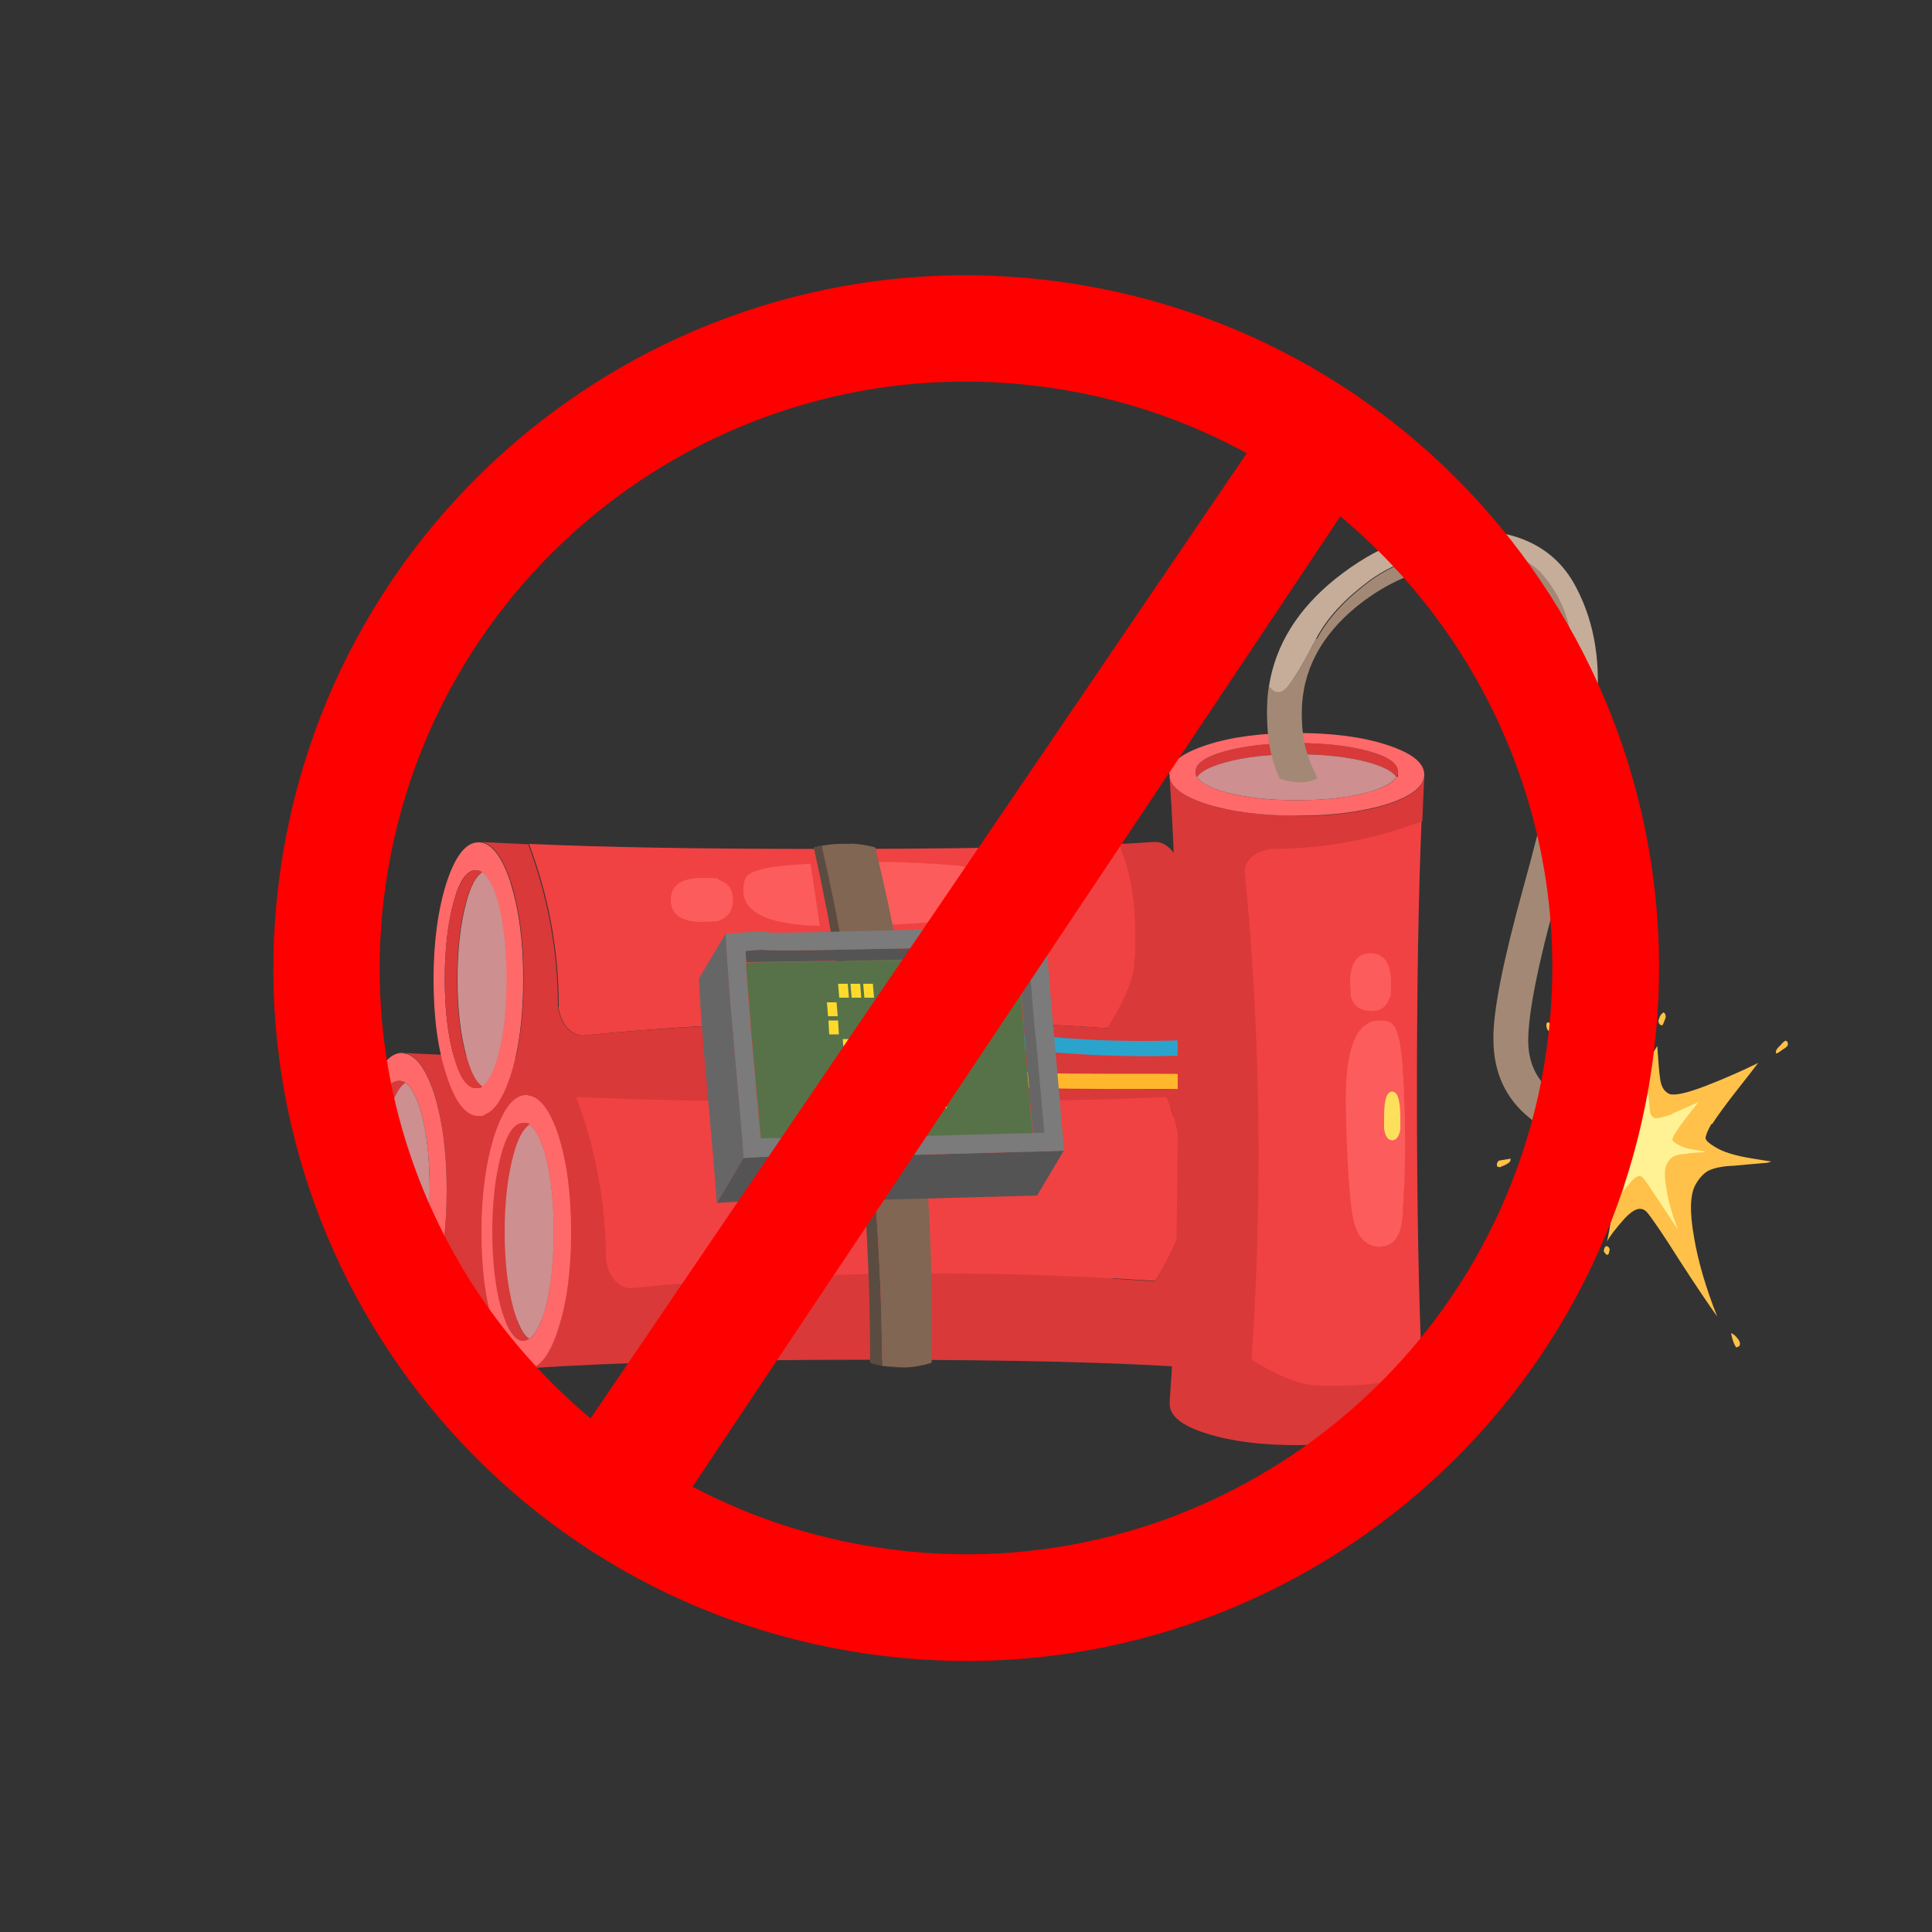 <?xml version="1.0" encoding="UTF-8"?>
<svg id="Camada_1" data-name="Camada 1" xmlns="http://www.w3.org/2000/svg" version="1.1" viewBox="0 0 500 500">
  <rect x="0" y="0" width="500" height="500" fill="#333333" stroke="none"/>
  <defs>
    <style>
      .cls-1 {
        fill: #ffc14a;
      }

      .cls-1, .cls-2, .cls-3, .cls-4, .cls-5, .cls-6, .cls-7, .cls-8, .cls-9, .cls-10, .cls-11, .cls-12, .cls-13, .cls-14, .cls-15, .cls-16, .cls-17, .cls-18, .cls-19 {
        stroke-width: 0px;
      }

      .cls-2 {
        fill: #545454;
      }

      .cls-3 {
        fill: #ffb72c;
      }

      .cls-20 {
        fill: red;
        stroke: red;
        stroke-miterlimit: 10;
        stroke-width: 7px;
      }

      .cls-4 {
        fill: #5b4c41;
      }

      .cls-5 {
        fill: #7b7b7b;
      }

      .cls-6 {
        fill: #806653;
      }

      .cls-7 {
        fill: #666;
      }

      .cls-8 {
        fill: #cd8f8f;
      }

      .cls-9 {
        fill: #fce05c;
      }

      .cls-10 {
        fill: #d93939;
      }

      .cls-11 {
        fill: #fc5c5c;
      }

      .cls-12 {
        fill: #ff6969;
      }

      .cls-13 {
        fill: #fff295;
      }

      .cls-14 {
        fill: #f04242;
      }

      .cls-15 {
        fill: #a38975;
      }

      .cls-16 {
        fill: #577249;
      }

      .cls-17 {
        fill: #2ba4cd;
      }

      .cls-18 {
        fill: #c6ad99;
      }

      .cls-19 {
        fill: #ffda2c;
      }
    </style>
  </defs>
  <g id="OBJECTS">
    <g>
      <g id="Layer0_2_MEMBER_0_FILL" data-name="Layer0 2 MEMBER 0 FILL">
        <path class="cls-10" d="M116.9,273.1c-4.4-.2-8.6-.4-12.5-.6,3.1.3,5.7,3.7,7.9,10.3,2.2,6.9,3.3,15.3,3.3,25.1s-1.1,18.2-3.3,25c-2.1,6.2-4.5,9.7-7.3,10.3,21.2-1.5,50.5-2.2,87.8-2.2s65.9.7,85.8,2.2h.5c3.3,0,6.1-3.4,8.3-10.3,2.2-6.7,3.3-15.1,3.3-25s-1.1-18.3-3.3-25.1c-2.2-6.9-5-10.3-8.3-10.3h-.5c-2.8.2-5.8.4-8.9.5-19,.9-44.5,1.3-76.6,1.3-30.6,0-56-.4-76.2-1.3M104.9,280.2c-.5-.3-1.1-.5-1.6-.5-2.2,0-4.1,2.7-5.7,8.2-1.5,5.5-2.3,12.2-2.3,20s.8,14.5,2.3,19.9c1.5,5.5,3.4,8.3,5.7,8.3.6,0,1.1-.2,1.6-.5-1.6-1-3-3.6-4.1-7.8-1.5-5.5-2.3-12.1-2.3-19.9s.8-14.5,2.3-20c1.2-4.1,2.5-6.7,4.1-7.7Z"/>
        <path class="cls-12" d="M104.4,272.5h-.4c-3.2,0-5.9,3.4-8.2,10.3-2.2,6.9-3.4,15.3-3.4,25.1s1.1,18.2,3.4,25c2.2,6.9,5,10.4,8.2,10.4.3,0,.6,0,1,0,2.8-.6,5.3-4.1,7.3-10.3,2.2-6.9,3.3-15.2,3.3-25s-1.1-18.2-3.3-25.1c-2.2-6.6-4.8-10-7.9-10.3M103.3,279.7c.6,0,1.1.2,1.6.5,1.5,1,2.9,3.6,4.1,7.7,1.5,5.5,2.2,12.2,2.2,20s-.7,14.5-2.2,19.9c-1.2,4.2-2.6,6.8-4.1,7.8-.5.3-1.1.5-1.6.5-2.2,0-4.1-2.8-5.7-8.3-1.5-5.5-2.3-12.1-2.3-19.9s.8-14.5,2.3-20c1.5-5.5,3.4-8.2,5.7-8.2Z"/>
        <path class="cls-8" d="M104.9,280.2c-1.6,1-3,3.6-4.1,7.7-1.5,5.5-2.3,12.2-2.3,20s.8,14.5,2.3,19.9c1.2,4.2,2.5,6.8,4.1,7.8,1.5-1,2.9-3.6,4.1-7.8,1.5-5.5,2.2-12.1,2.2-19.9s-.7-14.5-2.2-20c-1.2-4.1-2.6-6.7-4.1-7.7Z"/>
      </g>
      <g id="Layer0_2_MEMBER_1_FILL" data-name="Layer0 2 MEMBER 1 FILL">
        <path class="cls-14" d="M144.5,260.6c.8,4.4,2.8,6.9,6.1,7.4,44.6-4.4,90-5,136.1-1.9,4.1-6.6,6.4-11.9,6.9-15.8.2-1.5.3-4.4.3-8.9,0-6.7-.8-12.6-2.3-17.7-.5-1.7-1.2-3.5-1.9-5.3-19,.9-44.5,1.3-76.6,1.3s-56-.4-76.2-1.3c5.1,13.5,7.7,27.6,7.7,42.1M185.6,238.2l-3.8.2c-5.3,0-8-1.8-8-5.5s2.7-5.5,8-5.5,3.5.2,4.4.6c2.2.8,3.3,2.4,3.3,4.9s-1.3,4.6-3.8,5.3M209.8,223.7l2.3,15.7c-15-.3-21.3-4.2-19.1-11.7.5-2.1,5.8-3.4,16-3.8.3,0,.5,0,.8,0M248.8,237.2c-3.3.9-10.6,1.6-21.9,1.9l-3.2-15.9c3.1,0,5.6,0,7.7,0,4.7.1,9.8.4,15.5.8,5.6.4,8.3,2.4,8.3,6,0,3.6-2.2,6-6.4,7.2Z"/>
        <path class="cls-11" d="M212.1,239.6c-9.8-.2-16-2-18.5-5.3-1.3-1.8-1.6-4-.8-6.7.5-2.2,5.8-3.5,16.1-4,.2,0,.5,0,.7,0h.2s2.4,16.1,2.4,16.1h-.2ZM223.4,223.1h.2c1.5,0,2.9,0,4.2,0s2.4,0,3.5,0c4.6.1,9.9.4,15.5.8,5.7.4,8.5,2.5,8.5,6.2,0,3.7-2.2,6.2-6.5,7.4-3.3.9-10.7,1.6-22,1.9h-.2s-3.3-16.3-3.3-16.3ZM181.8,238.6c-5.4,0-8.2-1.9-8.2-5.7s2.8-5.7,8.2-5.7,3.5.2,4.5.6c2.2.8,3.4,2.5,3.4,5.1s-1.3,4.7-4,5.5l-3.9.2Z"/>
        <path class="cls-11" d="M226.8,239.1c11.3-.3,18.7-1,21.9-1.9,4.2-1.2,6.3-3.6,6.4-7.2,0-3.6-2.7-5.6-8.3-6-5.6-.4-10.8-.6-15.5-.8-2.1,0-4.6,0-7.7,0l3.2,15.9M212.1,239.4l-2.3-15.7c-.3,0-.5,0-.8,0-10.1.4-15.5,1.7-16,3.8-2.3,7.5,4.1,11.4,19.1,11.7M181.8,238.4l3.8-.2c2.6-.7,3.8-2.5,3.8-5.3s-1.1-4.1-3.3-4.9c-1-.4-2.4-.6-4.4-.6-5.3,0-8,1.8-8,5.5,0,3.7,2.7,5.5,8,5.5Z"/>
        <path class="cls-12" d="M132.1,228.3c-2.2-6.6-4.8-10-7.9-10.3h-.4c-3.2,0-5.9,3.4-8.2,10.3-2.2,6.9-3.4,15.3-3.4,25.1s1.1,18.2,3.4,25c2.2,6.9,5,10.4,8.2,10.4s.6,0,1,0c2.8-.6,5.3-4.1,7.3-10.3,2.2-6.9,3.3-15.2,3.3-25,0-9.8-1.1-18.2-3.3-25.1M123.1,225.2c.6,0,1.1.2,1.6.5,1.5,1,2.9,3.6,4.1,7.7,1.5,5.5,2.2,12.2,2.2,20s-.7,14.5-2.2,19.9c-1.2,4.2-2.6,6.8-4.1,7.8-.5.3-1.1.5-1.6.5-2.2,0-4.1-2.8-5.7-8.3-1.5-5.5-2.3-12.1-2.3-19.9s.8-14.5,2.3-20c1.5-5.5,3.4-8.2,5.7-8.2Z"/>
        <path class="cls-8" d="M128.9,233.4c-1.2-4.1-2.6-6.7-4.1-7.7-1.6,1-3,3.6-4.1,7.7-1.5,5.5-2.3,12.2-2.3,20s.8,14.5,2.3,19.9c1.2,4.2,2.5,6.8,4.1,7.8,1.5-1,2.9-3.6,4.1-7.8,1.5-5.5,2.2-12.1,2.2-19.9,0-7.8-.7-14.5-2.2-20Z"/>
        <path class="cls-10" d="M124.7,225.7c-.5-.3-1.1-.5-1.6-.5-2.2,0-4.1,2.7-5.7,8.2-1.5,5.5-2.3,12.2-2.3,20s.8,14.5,2.3,19.9c1.5,5.5,3.4,8.3,5.7,8.3s1.1-.2,1.6-.5c-1.6-1-3-3.6-4.1-7.8-1.5-5.5-2.3-12.1-2.3-19.9s.8-14.5,2.3-20c1.2-4.1,2.5-6.7,4.1-7.7M136.8,218.5c-4.4-.2-8.6-.4-12.5-.6,3.1.3,5.7,3.7,7.9,10.3,2.2,6.9,3.3,15.3,3.3,25.1s-1.1,18.2-3.3,25c-2.1,6.2-4.5,9.7-7.3,10.3,21.2-1.5,50.5-2.2,87.8-2.2s65.9.7,85.8,2.2h.5c3.3,0,6.1-3.4,8.3-10.3,2.2-6.7,3.3-15.1,3.3-25s-1.1-18.3-3.3-25.1c-2.2-6.9-5-10.3-8.3-10.3h-.5c-2.8.2-5.8.4-8.9.5.8,1.8,1.4,3.6,1.9,5.3,1.5,5.1,2.3,11,2.3,17.7s0,7.4-.3,8.9c-.5,3.9-2.8,9.2-6.9,15.8-46.1-3.1-91.4-2.4-136.1,1.9-3.3-.5-5.3-3-6.1-7.4,0-14.5-2.6-28.5-7.7-42.1Z"/>
      </g>
      <g id="Layer0_2_MEMBER_2_FILL" data-name="Layer0 2 MEMBER 2 FILL">
        <path class="cls-14" d="M303.8,289.2c-.5-1.7-1.2-3.5-1.9-5.3-19,.9-44.5,1.3-76.6,1.3s-56-.4-76.2-1.3c5.1,13.5,7.7,27.6,7.7,42.1.8,4.4,2.8,6.9,6.1,7.4,44.6-4.4,90-5,136.1-1.9,4.1-6.6,6.4-11.9,6.9-15.8.2-1.5.3-4.4.3-8.9,0-6.7-.8-12.6-2.3-17.7Z"/>
        <path class="cls-10" d="M149.1,284c-4.4-.2-8.6-.4-12.5-.6,3.1.3,5.7,3.7,7.9,10.3,2.2,6.9,3.3,15.3,3.3,25.1s-1.1,18.2-3.3,25c-2.1,6.2-4.5,9.7-7.3,10.3,21.2-1.5,50.5-2.2,87.8-2.2s65.9.7,85.8,2.2h.5c3.3,0,6.1-3.4,8.3-10.3,2.2-6.7,3.3-15.1,3.3-25s-1.1-18.3-3.3-25.1c-2.2-6.9-5-10.3-8.3-10.3h-.5c-2.8.2-5.8.4-8.9.5.8,1.8,1.4,3.6,1.9,5.3,1.5,5.1,2.3,11,2.3,17.7s0,7.4-.3,8.9c-.5,3.9-2.8,9.2-6.9,15.8-46.1-3.1-91.4-2.4-136.1,1.9-3.3-.5-5.3-3-6.1-7.4,0-14.5-2.6-28.5-7.7-42.1M132.9,298.8c1.2-4.1,2.5-6.7,4.1-7.7-.5-.3-1.1-.5-1.6-.5-2.2,0-4.1,2.7-5.7,8.2-1.5,5.5-2.3,12.2-2.3,20s.8,14.5,2.3,19.9c1.5,5.5,3.4,8.3,5.7,8.3s1.1-.2,1.6-.5c-1.6-1-3-3.6-4.1-7.8-1.5-5.5-2.3-12.1-2.3-19.9s.8-14.5,2.3-20Z"/>
        <path class="cls-12" d="M136.6,283.4h-.4c-3.2,0-5.9,3.4-8.2,10.3-2.2,6.9-3.4,15.3-3.4,25.1s1.1,18.2,3.4,25c2.2,6.9,5,10.4,8.2,10.4s.6,0,1,0c2.8-.6,5.3-4.1,7.3-10.3,2.2-6.9,3.3-15.2,3.3-25s-1.1-18.2-3.3-25.1c-2.2-6.6-4.8-10-7.9-10.3M137,291.1c1.5,1,2.9,3.6,4.1,7.7,1.5,5.5,2.2,12.2,2.2,20s-.7,14.5-2.2,19.9c-1.2,4.2-2.6,6.8-4.1,7.8-.5.3-1.1.5-1.6.5-2.2,0-4.1-2.8-5.7-8.3-1.5-5.5-2.3-12.1-2.3-19.9s.8-14.5,2.3-20c1.5-5.5,3.4-8.2,5.7-8.2s1.1.2,1.6.5Z"/>
        <path class="cls-8" d="M137,291.1c-1.6,1-3,3.6-4.1,7.7-1.5,5.5-2.3,12.2-2.3,20s.8,14.5,2.3,19.9c1.2,4.2,2.5,6.8,4.1,7.8,1.5-1,2.9-3.6,4.1-7.8,1.5-5.5,2.2-12.1,2.2-19.9s-.7-14.5-2.2-20c-1.2-4.1-2.6-6.7-4.1-7.7Z"/>
      </g>
      <g id="Layer0_2_MEMBER_3_FILL" data-name="Layer0 2 MEMBER 3 FILL">
        <path class="cls-4" d="M212.7,218.8c-.7.1-1.4.3-2.1.5,9.7,43.8,14.6,88.3,14.6,133.4,2.8.9,5.7,1.3,8.8,1.2l-5.7-.4c-.3-45.6-5.5-90.5-15.6-134.6Z"/>
        <path class="cls-6" d="M219.9,218.4c-2.4-.1-4.8,0-7.2.5,10.1,44.1,15.3,89,15.6,134.6l5.7.4c2.3,0,4.7-.5,7.1-1.2.8-45.9-4-90.3-14.6-133.4-2.2-.6-4.3-.9-6.5-1Z"/>
      </g>
      <g id="Layer0_2_MEMBER_4_FILL" data-name="Layer0 2 MEMBER 4 FILL">
        <path class="cls-3" d="M347,304.7h0c1.9-7.9-.6-14.4-7.7-19.5-6.6-5-19.7-7.4-39.3-7.3-18.9,0-30.3,0-34.3-.4-.5,0-.9.1-1.3.5-.4.3-.6.8-.7,1.3,0,.6.1,1,.5,1.4.3.4.8.6,1.2.7,4,.3,15.5.5,34.5.4,18.4-.1,30.7,2.1,37,6.5,5.6,4.1,7.7,9.3,6.3,15.5-1.6,6.5-5.5,11.4-11.6,14.7-2.8,1.6-5.7,2.8-8.9,3.8l-.4,4c4.6-1.3,8.2-2.9,11.1-4.5,7.2-3.9,11.7-9.6,13.6-17.1Z"/>
        <path class="cls-17" d="M329.9,243.5c-3.7-1.7-10.5-2.5-20.3-2.4l.5,3.8c8.7,0,14.8.6,18.3,2,3.5,1.7,5.3,4.1,5.4,7.2,0,3.3-2.1,6.5-6.1,9.6-4.3,3.2-10.6,5-18.8,5.4-8.7.4-17.4.4-26.3,0-9-.5-18-1.3-27.1-2.3-.5,0-1,0-1.3.5-.4.3-.7.7-.8,1.3,0,.5,0,1,.5,1.4.3.4.7.6,1.3.7,9.2,1,18.3,1.8,27.3,2.3,9,.4,17.9.5,26.7,0,9.1-.4,16.1-2.4,20.9-6.2,5.1-4,7.7-8.2,7.6-12.7,0-4.7-2.5-8.2-7.6-10.7h0Z"/>
      </g>
      <g id="Layer0_2_MEMBER_5_FILL" data-name="Layer0 2 MEMBER 5 FILL">
        <path class="cls-2" d="M203.6,299.4c-.7-.3-4.4-.2-11.2.3l-6.9,11.6c6.7-.4,10.5-.5,11.2-.3.6.3,24.5-.3,71.7-1.6l6.9-11.6c-3.7.1-7.2.2-10.6.3-40.2,1.2-60.5,1.6-61.1,1.3M193,246.1c0,.9,0,1.9.2,2.9l70.3-1.1,2.7-3.2h0c-43.7,1.1-66.7,1.5-68.8,1.1-.4,0-1.9,0-4.4.3Z"/>
        <path class="cls-5" d="M199,241.3c-.7-.3-4.4-.2-11.2.3,0,2.4.3,6.1.7,11.1.3,4.6.8,10.4,1.4,17.3,1.6,17.9,2.4,27.8,2.5,29.7,6.7-.4,10.5-.5,11.2-.3.6.3,20.9-.2,61.1-1.3,3.4,0,6.9-.2,10.6-.3,0-1.9-.9-11.8-2.5-29.7-1.3-14.3-2-23.8-2.1-28.4-47.1,1.3-71,1.9-71.7,1.6M193.1,249c-.1-1-.2-2-.2-2.9,2.6-.2,4-.3,4.4-.3,2.1.4,25.1,0,68.8-1.2h0c.3,5.4.9,13.3,1.8,23.9,1,11.5,1.8,19.8,2.2,24.6-1,0-2,0-3,0-1,0-2,0-3,0-38.7,1-58.3,1.6-58.8,1.6,0,0-.1,0-.2,0-.6-.4-3.4-.5-8.3-.3-.4-4.9-1.2-13.3-2.2-25-.6-6.8-1.1-12.5-1.4-17.1,0-1.2-.1-2.4-.2-3.5Z"/>
        <path class="cls-7" d="M268,268.5c-1-10.5-1.6-18.4-1.8-23.8l-2.7,3.2,3.8,45.3c1,0,2,0,3,0-.5-4.9-1.2-13.1-2.2-24.6M180.9,253.2c.1,4.6.8,14.1,2.1,28.4,1.6,17.9,2.4,27.8,2.5,29.7l6.9-11.6c0-1.9-.9-11.8-2.5-29.7-.6-6.9-1.1-12.7-1.4-17.3-.4-5-.6-8.7-.7-11.1l-6.9,11.6Z"/>
        <path class="cls-16" d="M193.1,249c0,1.1.1,2.2.2,3.5.3,4.6.8,10.3,1.4,17.1,1,11.7,1.8,20.1,2.2,25,4.9-.2,7.6,0,8.3.3,0,0,.1,0,.2,0,.5,0,20.1-.6,58.8-1.6,1,0,2,0,3,0l-3.8-45.3-70.3,1.1Z"/>
      </g>
      <g id="Layer0_2_MEMBER_5_MEMBER_0_FILL" data-name="Layer0 2 MEMBER 5 MEMBER 0 FILL">
        <path class="cls-19" d="M247.4,268.9l.3,3.6h2.5l-.3-3.6h-2.5M250.4,273.7h-2.5l.3,3.6h2.5l-.3-3.6M245,278.5l.3,3.6h2.5l-.3-3.6h-2.5M239.3,286.8h2.5l-.3-3.6h-2.5l.3,3.6M242.2,283.2l.3,3.6h2.5l-.3-3.6h-2.5M240.2,268.9h-2.5l.3,3.6h2.5l-.3-3.6M244.2,268.9l.3,3.6h2.5l-.3-3.6h-2.5M240.9,268.9l.3,3.6h2.5l-.3-3.6h-2.5M236.6,264.1h-2.5l.2,3.6h2.5l-.2-3.6M236.8,258.2h2.5l-.3-3.6h-2.5l.3,3.6M242.6,258.2l-.3-3.6h-2.5l.3,3.6h2.5M245.5,254.6h-2.5l.3,3.6h2.5l-.3-3.6M233.7,259.4l.3,3.6h2.5l-.3-3.6h-2.5M246.7,259.4l.3,3.6h2.5l-.3-3.6h-2.5M249.6,264.1h-2.5l.2,3.6h2.5l-.2-3.6M222.2,286.8l-.3-3.6h-2.5l.3,3.6h2.5M218.4,272.5h2.5l-.3-3.6h-2.5l.3,3.6M216.9,264.1h-2.5l.2,3.6h2.5l-.2-3.6M216.5,259.4h-2.5l.3,3.6h2.5l-.3-3.6M220.1,254.6l.3,3.6h2.5l-.3-3.6h-2.5M219.7,258.2l-.3-3.6h-2.5l.3,3.6h2.5M225.4,286.8l-.3-3.6h-2.5l.3,3.6h2.5M228.2,273.7l.3,3.6h2.5l-.3-3.6h-2.5M227.9,278.5h-2.5l.3,3.6h2.5l-.3-3.6M224.5,268.9l.3,3.6h2.5l-.3-3.6h-2.5M224.1,272.5l-.3-3.6h-2.5l.3,3.6h2.5M230.6,272.5l-.3-3.6h-2.5l.3,3.6h2.5M227.4,262.9h2.5l-.3-3.6h-2.5l.3,3.6M226.2,258.2l-.3-3.6h-2.5l.3,3.6h2.5M230,264.1h-2.5l.2,3.6h2.5l-.2-3.6Z"/>
      </g>
    </g>
    <g>
      <g id="Layer0_1_MEMBER_0_FILL" data-name="Layer0 1 MEMBER 0 FILL">
        <path class="cls-14" d="M368,212.4c-12.6,4.8-26.1,5.1-39.6,5.1-4.1.7-8.4,4.6-8.8,7.7,4.1,41.5,2.9,84.7,0,127.6,6.2,3.8,15.2,6.7,18.8,7.2,1.4.2,4.1.7,8.2.7,6.2,0,11.7-.5,16.5-2,1.6-.5,3.2-3.5,4.9-4.2-.8-17.6-1.3-41.3-1.3-71.2,0-28.5.4-52.1,1.2-70.9M349.6,254.3c0-5,1.7-7.4,5.1-7.4s5.1,2.5,5.1,7.4-.2,3.2-.5,4.1c-.7,2-2.2,3-4.6,3s-4.3-1.2-4.9-3.6l-.2-3.6M363.1,279.5c.4,9.5.5,16.4.4,20.8,0,4.4-.2,9.2-.6,14.4-.4,5.3-2.3,7.9-5.6,7.8-3.3,0-5.5-2.1-6.6-6-1.1-3.9-1.8-14.1-2.1-30.5-.2-16.4,3.4-23.5,11-21.2,2,.5,3.2,5.4,3.6,14.8Z"/>
        <path class="cls-11" d="M357.3,322.7c-3.4,0-5.7-2.1-6.8-6.1-1.1-3.9-1.9-14.2-2.2-30.6-.2-10.3,1.3-17,4.2-20,1.2-1.2,2.7-1.9,4.4-1.9s1.7.1,2.6.4c2.1.5,3.3,5.4,3.7,14.9.4,9.5.5,16.5.4,20.8,0,4.4-.3,9.2-.6,14.4-.4,5.3-2.3,8-5.7,8h-.1ZM360.3,282.7c-1.3,0-1.9,2.2-1.9,6.4v3c.3,1.9.9,2.9,2,2.9s1.7-.9,1.9-2.6v-3.2c0-4.2-.7-6.4-1.9-6.4h0ZM354.7,261.6c-2.7,0-4.4-1.3-5.1-3.7l-.2-3.6c0-5.1,1.8-7.6,5.3-7.6s5.3,2.6,5.3,7.6-.2,3.3-.5,4.2c-.7,2.1-2.3,3.2-4.7,3.2Z"/>
        <path class="cls-11" d="M363.6,300.3c.1-4.3,0-11.3-.4-20.8-.4-9.4-1.6-14.3-3.6-14.8-7.6-2.2-11.3,4.8-11,21.2.3,16.5,1,26.6,2.1,30.5,1.1,3.9,3.3,5.9,6.6,6,3.4,0,5.3-2.5,5.6-7.8.4-5.2.6-10,.6-14.4M360.3,295.1c-1.1,0-1.8-1-2.1-3v-3c0-4.4.7-6.6,2.1-6.5,1.4,0,2.1,2.2,2.1,6.6v3.2c-.2,1.8-.9,2.8-2.1,2.8M354.7,246.9c-3.4,0-5.1,2.5-5.1,7.4l.2,3.6c.7,2.4,2.3,3.6,4.9,3.6s3.8-1,4.6-3c.4-.9.5-2.3.5-4.1,0-5-1.7-7.4-5.1-7.4Z"/>
        <path class="cls-9" d="M358.2,292.1c.3,2,1,3,2.1,3s1.8-.9,2.1-2.8v-3.2c0-4.4-.7-6.6-2.1-6.6-1.4,0-2.1,2.1-2.1,6.5,0,0,0,3,0,3Z"/>
        <path class="cls-10" d="M335.6,211.1c-9.1,0-16.9-1-23.3-3-5.8-1.9-9-4.1-9.6-6.8,1.4,19.8,2.1,47,2.1,81.7s-.7,61.3-2.1,79.9v.4c0,3.1,3.1,5.7,9.6,7.7,6.3,2,14,3,23.3,3s17-1,23.4-3c6.4-2.1,9.6-4.7,9.6-7.7v-.4c-.2-2.6-.3-5.4-.4-8.3-1.7.8-3.3,1.4-4.9,1.9-4.8,1.4-10.3,2.1-16.5,2.1s-6.9,0-8.2-.3c-3.6-.5-8.5-2.6-14.7-6.4,2.9-42.9,2.3-85.1-1.8-126.6.4-3,2.7-4.9,6.9-5.6,13.5,0,26.5-2.4,39.1-7.2.2-4.1.3-8,.5-11.7-.2,2.9-3.4,5.4-9.6,7.4-6.4,2-14.2,3-23.4,3M309.4,199.7c0,.5.2,1,.4,1.4,1-1.4,3.4-2.7,7.3-3.8,5.1-1.4,11.3-2.1,18.5-2.1s13.5.7,18.6,2.1c3.8,1.1,6.2,2.3,7.2,3.8.3-.4.4-.9.4-1.4,0-2.1-2.5-3.9-7.6-5.3-5.1-1.4-11.3-2.1-18.6-2.1s-13.5.7-18.5,2.1c-5.1,1.4-7.7,3.2-7.7,5.3Z"/>
        <path class="cls-12" d="M302.7,200.4c0,.3,0,.6,0,.9.6,2.7,3.8,4.9,9.6,6.8,6.4,2,14.1,3,23.3,3s16.9-1,23.4-3c6.2-2,9.4-4.5,9.6-7.4,0,0,0,0,0-.2h0c0-3.1-3.2-5.6-9.6-7.7-6.4-2.1-14.2-3.1-23.4-3.1s-16.9,1-23.3,3.1c-6.4,2.1-9.7,4.6-9.7,7.6M309.8,201.1c-.3-.4-.4-.9-.4-1.4,0-2.1,2.6-3.9,7.7-5.3,5.1-1.4,11.3-2.1,18.5-2.1s13.5.7,18.6,2.1c5.1,1.4,7.6,3.2,7.6,5.3s-.2,1-.4,1.4c-.9,1.5-3.3,2.8-7.2,3.9-5.1,1.4-11.3,2.1-18.6,2.1s-13.5-.7-18.5-2.1c-3.9-1.1-6.3-2.4-7.3-3.9Z"/>
        <path class="cls-8" d="M335.6,195.2c-7.3,0-13.5.7-18.5,2.1-3.9,1.1-6.3,2.3-7.3,3.8,1,1.5,3.4,2.8,7.3,3.9,5.1,1.4,11.3,2.1,18.5,2.1s13.5-.7,18.6-2.1c3.8-1.1,6.2-2.4,7.2-3.9-.9-1.4-3.3-2.7-7.2-3.8-5.1-1.4-11.3-2.1-18.6-2.1Z"/>
      </g>
      <g id="Layer0_1_MEMBER_1_FILL" data-name="Layer0 1 MEMBER 1 FILL">
        <path class="cls-15" d="M340.6,165.3c-2.7,5.4-5,9.3-6.9,11.8-1.9,2.5-3.6,2.7-5.3.4-.4,2.3-.5,4.6-.5,7,0,5.5.7,10.2,2.1,14.1.4,1,.7,1.9,1.2,2.9,3.6,1.3,6.8,1.3,9.7,0,0-.3-.2-.6-.3-.9-.8-1.7-1.6-3.3-2.1-5h0c-1.1-3-1.6-6.7-1.6-11,0-10.9,4.9-20.1,14.4-27.8h0c8.9-7.1,18.5-10.7,28.8-10.7s16.3,3.4,20.1,10.2c3.9,7.7,5.3,16.9,4.1,27.5-1.4,11.5-4.7,26.6-9.9,45.3-5.4,19.5-8.1,32.9-7.9,40.2.1,8.4,3.2,15,9.2,19.9h0c5.1,4.4,12.3,6.4,21.5,6.1,2.7-3,3.3-6,1.8-9-7.6.5-13.5-.8-17.6-3.9-3.9-3.2-5.9-7.6-5.9-13.1h0c0-6.8,2.4-19.4,7.5-37.7,3.3-12,5.9-22.5,7.7-31.6-1.3-.7-2.4-1.7-3-2.9-.8-1.6-1.3-4-1.3-7.3s.3-5.6.9-9.2c.6-3.6.4-8.7-.4-15-.8-6.4-3.3-12-7.4-16.7-4.1-4.7-11-6.9-20.6-6.4-9.5.4-17.6,3-24.1,7.7-6.5,4.8-11.2,9.9-14,15.2Z"/>
        <path class="cls-18" d="M333.7,177.1c1.9-2.5,4.2-6.5,6.9-11.8,2.8-5.4,7.5-10.4,14-15.2,6.5-4.7,14.6-7.3,24.1-7.7,9.6-.4,16.5,1.7,20.6,6.4,4.1,4.8,6.6,10.4,7.4,16.7.9,6.4,1,11.4.4,15-.6,3.6-.9,6.7-.9,9.2s.4,5.7,1.3,7.3c.7,1.2,1.7,2.2,3,2.9,1.1-5.6,1.9-10.6,2.5-15,1.5-12.7-.2-23.5-5-32.7-5.1-10-14.5-15-28-15s-23.8,4.2-34.4,12.6c-9.8,7.9-15.5,17.1-17.2,27.8,1.7,2.2,3.4,2.1,5.3-.5Z"/>
      </g>
      <g id="Layer0_1_MEMBER_2_FILL" data-name="Layer0 1 MEMBER 2 FILL">
        <path class="cls-1" d="M449.4,348.7l.7-.3c.4-.6.2-1.3-.5-2.1-.5-.7-1.1-1.1-1.6-1.3.3,1.6.7,2.8,1.3,3.7M416.6,323.6c0-.5-.2-.9-.7-1.1-.5,0-.7.4-.8,1s.2.6.6,1.2h.5c.2-.4.3-.7.3-1.1M402.4,316.8h-.3c-.4,0-1,.3-1.8,1s-1.2,1.3-1.2,1.7c0,.4,0,.7.2.8l.6.2c.4-.2.9-.7,1.5-1.4.5-.8.8-1.4.9-1.8v-.5M390.8,299.9c-.2,0-1.1.2-2.5.4-.5,0-.8.4-.9.9,0,.4,0,.7.1.7.1,0,.3.1.6.2,1.8-.7,2.8-1.3,2.8-1.8s0-.5,0-.5h-.2M402.5,266.7c-.6-1.3-1.2-2-1.8-2.1,0,0-.1,0-.2,0-.2.1-.3.3-.3.7,0,1.1.5,1.8,1.7,2,.2-.1.4-.3.6-.7M462.6,269.6c-.2-.1-.4-.2-.5-.3-.3.2-.8.5-1.3,1.2-.8.7-1.2,1.3-1.2,1.6,0,.6,0,.7.1.5.4,0,.9-.4,1.7-1,.9-.5,1.3-1,1.3-1.2,0-.4,0-.6-.1-.7M431.1,263.2c0-.6-.2-1-.6-1.2-.3.2-.6.5-.9,1-.2.5-.3.8-.4,1.1,0,.6.2,1,.6,1.2h.5c.5-1.2.8-1.9.8-2.2M443.1,290.9c1.3-2,3.6-5.2,7-9.5,2-2.5,3.6-4.6,4.9-6.3-3.9,1.9-8.3,3.9-13.5,5.9-5.1,2-8.3,2.6-9.5,2.1-1.3-.6-2-1.8-2.3-3.5s-.5-4.6-.8-8.9c-2.8,4.7-5,7.4-6.5,8-1.5.5-3.6.2-6.2-1-2.5-1.2-6.4-3.9-11.6-8.1,3,6,5.2,10.4,6.7,13.2,1.3,2.9,1.5,5.7.5,8.6-1,2.7-5.3,5.1-12.8,7.4-.8.2-1.7.5-2.6.7,1.4.1,2.9.2,4.5.2,4.1.1,6.5.4,7.2.9.9.5.8,2.4-.4,5.5-.9,2.6-1.8,4.4-2.6,5.6v.4c5.5-3.2,9.3-4.2,11.2-3,1.3.8,1.2,4.9-.4,12.2.6-1.2,2.1-3.2,4.5-5.9,2.5-2.7,4.4-3.3,5.9-1.6,1.4,1.7,4.2,5.8,8.3,12.3,4.2,6.5,7.5,11.4,9.8,14.6-3-7.6-5-14.5-6-20.6-1.2-6.7-1-11.2.5-13.7,1-1.7,2.1-2.8,3.2-3.4,1.4-.7,3.5-1.2,6.5-1.3,1.9-.2,4.5-.4,7.9-.7.7,0,1.4-.2,1.9-.4-1.4-.2-3.1-.5-5-.8-4.4-.7-7.6-1.7-9.6-3-1.5-.9-2.3-1.6-2.4-2.2,0-.6.4-1.8,1.5-3.7Z"/>
      </g>
      <g id="Layer0_1_MEMBER_2_MEMBER_0_FILL" data-name="Layer0 1 MEMBER 2 MEMBER 0 FILL">
        <path class="cls-13" d="M432.9,288.3c-2.6.9-4.2,1.3-4.8,1s-1-.9-1.1-1.7c-.1-.8-.2-2.4-.4-4.5-1.4,2.4-2.5,3.8-3.3,4.1-.8.3-1.9.1-3.2-.5-1.3-.6-3.2-1.9-5.8-4.1,1.5,3,2.6,5.3,3.4,6.7.7,1.4.8,2.9.3,4.3-.5,1.3-2.7,2.6-6.5,3.7-.4,0-.8.2-1.3.4.7,0,1.5,0,2.2,0,2.1,0,3.3.2,3.6.5.5.3.4,1.2-.2,2.8-.5,1.3-.9,2.2-1.3,2.8v.2c2.8-1.6,4.7-2.2,5.7-1.6.7.4.6,2.5-.2,6.2.3-.6,1.1-1.6,2.3-3,1.2-1.3,2.2-1.6,2.9-.8.7.8,2.1,2.9,4.2,6.1,2.2,3.3,3.8,5.7,4.9,7.4-1.5-3.8-2.5-7.3-3-10.4-.6-3.4-.6-5.7.2-6.9.5-.9,1-1.4,1.6-1.7.7-.4,1.8-.6,3.3-.7,1-.2,2.3-.3,4-.4.4,0,.7,0,.9-.2-.7-.1-1.5-.2-2.5-.4-2.2-.3-3.8-.9-4.8-1.5-.7-.4-1.1-.8-1.2-1.1,0-.3.2-.9.8-1.8.6-1,1.8-2.7,3.5-4.9,1-1.2,1.8-2.3,2.5-3.1-2,.9-4.2,1.9-6.8,3Z"/>
      </g>
    </g>
    <path class="cls-20" d="M275.4,76.6c-96.1-14-185.3,52.5-199.3,148.6-14,96.1,52.5,185.3,148.6,199.3,96.1,14,185.3-52.5,199.3-148.6,14-96.1-52.5-185.3-148.6-199.3ZM96.4,228.1c12.4-84.8,91.2-143.6,176-131.2,20.1,2.9,38.7,9.6,55.3,19.2l-174.1,256.1c-41.9-33.3-65.5-87.4-57.2-144.1ZM403.6,272.9c-12.4,84.8-91.2,143.6-176,131.2-19.3-2.8-37.3-9.1-53.4-18.1l171.9-257.5c42.1,33.3,65.8,87.5,57.5,144.4Z"/>
  </g>
</svg>